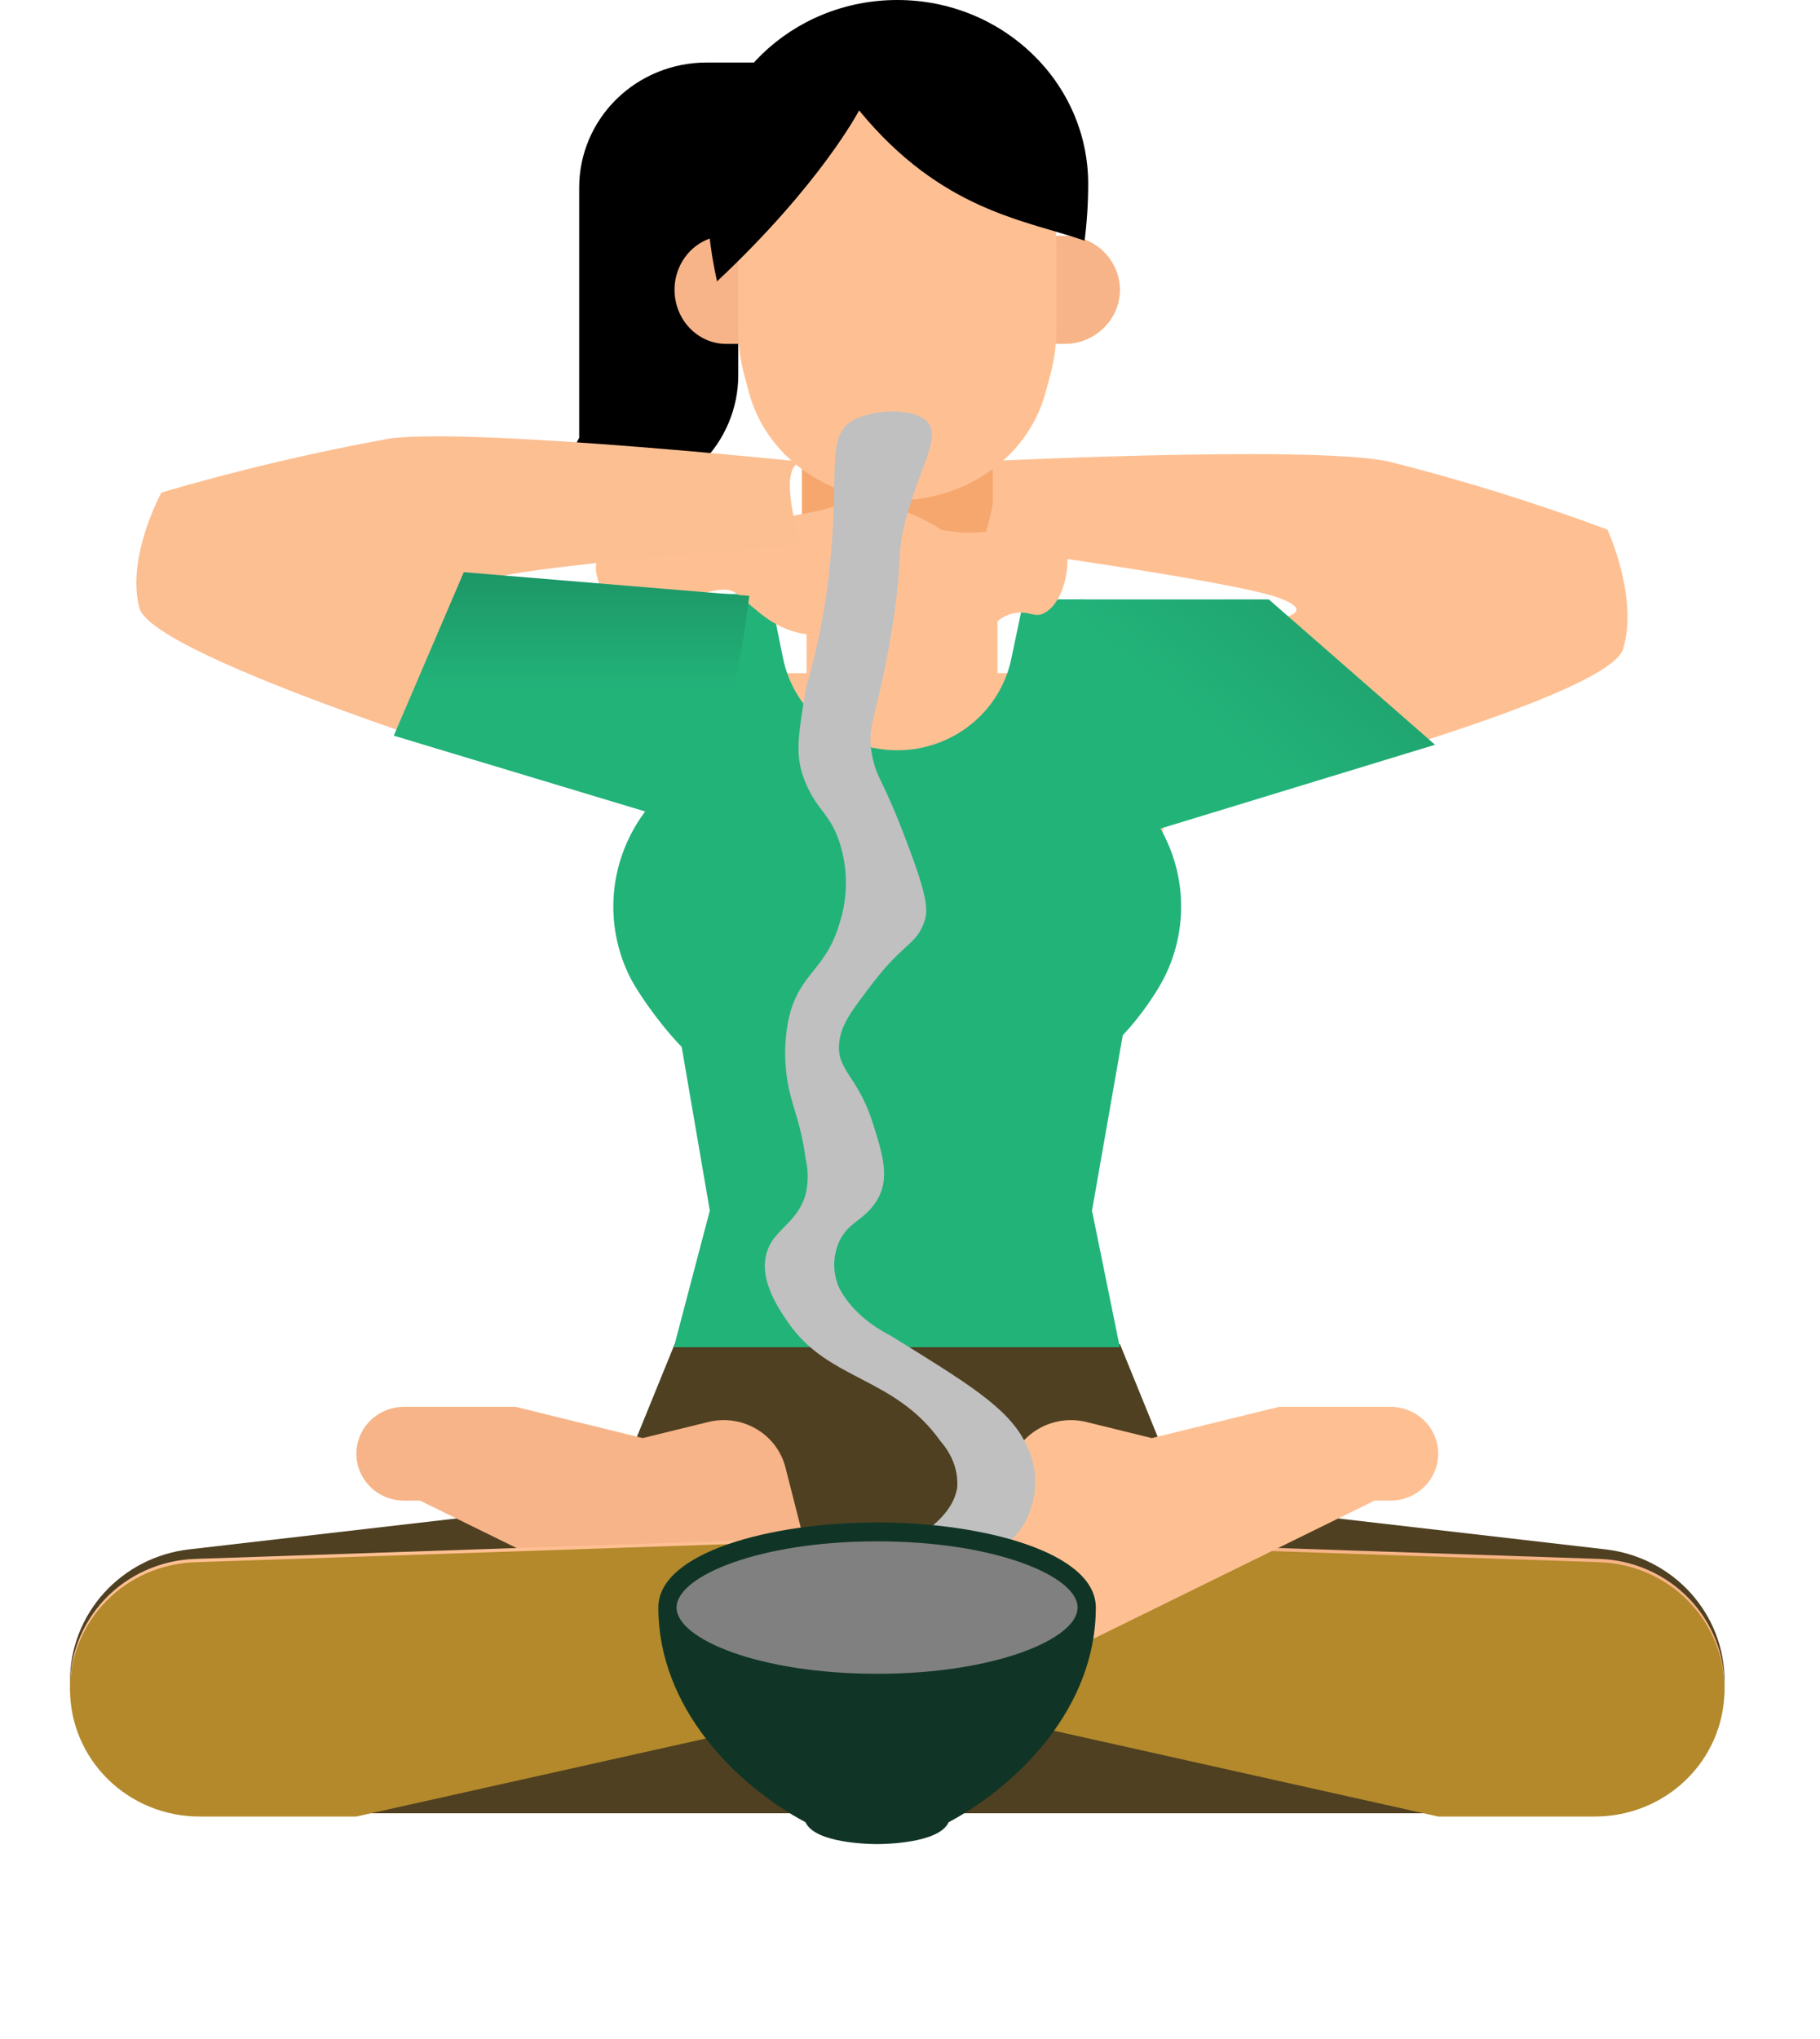 <svg width="100" height="112" viewBox="0 0 100 112" fill="none" xmlns="http://www.w3.org/2000/svg">
<path d="M33.571 27.476H30.074L31.823 24.042V10.304C31.823 8.482 32.559 6.735 33.871 5.447C35.182 4.159 36.961 3.435 38.816 3.435H45.808V8.587L40.564 10.304V20.607C40.564 22.429 39.827 24.176 38.516 25.464C37.204 26.752 35.425 27.476 33.571 27.476Z" fill="black"/>
<path d="M61.54 73.841L65.036 82.427L88.219 85.106C90.02 85.314 91.68 86.164 92.886 87.495C94.091 88.826 94.756 90.546 94.756 92.327C94.756 94.256 93.977 96.105 92.588 97.469C91.2 98.833 89.317 99.599 87.353 99.599H11.251C9.287 99.599 7.404 98.833 6.016 97.469C4.627 96.105 3.847 94.256 3.847 92.327C3.847 90.546 4.513 88.826 5.718 87.495C6.924 86.164 8.584 85.314 10.386 85.106L33.568 82.427L37.064 73.841H61.54Z" fill="#4F4021"/>
<path d="M62.017 55L60 66.5L61.527 74H37.025L39 66.5L37.025 55H62.017Z" fill="#22B379"/>
<path d="M19.582 79.851C19.582 80.189 19.649 80.525 19.781 80.837C19.913 81.15 20.106 81.434 20.349 81.674C20.593 81.913 20.882 82.103 21.201 82.232C21.519 82.361 21.86 82.427 22.205 82.427H23.079L40.561 91.013L54.597 94.147L79.023 99.599H87.644C89.508 99.598 91.298 98.878 92.627 97.594C93.956 96.309 94.719 94.564 94.751 92.733C94.784 90.901 94.082 89.131 92.799 87.802C91.515 86.474 89.752 85.694 87.888 85.63L56.225 84.556L44.058 84.144L43.157 80.607C42.932 79.723 42.359 78.964 41.564 78.495C40.769 78.027 39.817 77.887 38.918 78.108L35.316 78.993L28.323 77.275H22.205C21.509 77.275 20.842 77.547 20.35 78.03C19.858 78.513 19.582 79.168 19.582 79.851Z" fill="#F7B488"/>
<path d="M54.597 94.328L79.023 99.78H87.644C89.508 99.779 91.298 99.059 92.627 97.775C93.957 96.49 94.719 94.745 94.751 92.913C94.784 91.082 94.082 89.312 92.799 87.984C91.515 86.655 89.752 85.875 87.889 85.811L56.226 84.737L54.597 94.328Z" fill="#B3892B"/>
<path d="M3.852 92.862C3.987 96.645 7.248 99.599 11.101 99.599H19.582L44.007 94.147L58.044 91.013L75.526 82.427H76.4C77.096 82.427 77.763 82.156 78.254 81.673C78.746 81.189 79.022 80.534 79.022 79.851C79.022 79.168 78.746 78.513 78.254 78.03C77.763 77.547 77.096 77.275 76.4 77.275H70.281L63.288 78.993L59.687 78.108C58.788 77.888 57.836 78.027 57.041 78.496C56.246 78.964 55.673 79.724 55.448 80.607L54.547 84.144L42.379 84.556L10.716 85.63C9.782 85.661 8.863 85.873 8.012 86.254C7.161 86.634 6.395 87.176 5.757 87.848C5.12 88.52 4.623 89.308 4.296 90.169C3.969 91.029 3.818 91.944 3.852 92.862Z" fill="#FEC093"/>
<path d="M3.848 92.793C3.848 93.711 4.032 94.62 4.389 95.467C4.747 96.315 5.271 97.085 5.931 97.734C6.592 98.383 7.376 98.898 8.239 99.249C9.102 99.6 10.027 99.78 10.961 99.78H19.582L44.008 94.328L42.38 84.737L10.717 85.811C8.873 85.873 7.127 86.635 5.845 87.938C4.564 89.241 3.848 90.982 3.848 92.793Z" fill="#B3892B"/>
<g filter="url(#filter0_d)">
<path d="M40.823 50.147L35.578 44.995V32.975H44.319V20.954H54.809V32.975H64.739L63.55 44.995L58.305 50.147H40.823Z" fill="#FEC093"/>
</g>
<path d="M44.059 20.607V29.202C45.574 30.311 47.413 30.911 49.303 30.911C51.193 30.911 53.033 30.311 54.548 29.202V20.607H44.059Z" fill="#F5A76E"/>
<path d="M58.478 18.89H55.419V12.951H58.478C59.285 12.946 60.06 13.256 60.634 13.813C61.208 14.37 61.533 15.128 61.538 15.92C61.533 16.712 61.208 17.471 60.634 18.027C60.06 18.584 59.285 18.894 58.478 18.89Z" fill="#F7B488"/>
<path d="M39.904 12.951H42.745V18.89H39.904C38.335 18.89 37.063 17.56 37.063 15.92C37.063 14.28 38.335 12.951 39.904 12.951Z" fill="#F7B488"/>
<path d="M38 58C36.951 57.176 35.165 54.798 34.583 53.609C34.001 52.42 33.699 51.118 33.699 49.798C33.699 48.479 34.001 47.177 34.583 45.988C35.165 44.799 36.011 43.754 37.06 42.93L38.809 32.626H42.305L43.025 36.161C43.315 37.585 44.098 38.867 45.242 39.788C46.386 40.709 47.819 41.212 49.298 41.212C50.777 41.212 52.21 40.709 53.354 39.788C54.498 38.867 55.281 37.585 55.571 36.161L56.249 32.926H59.614L61.536 42.93C62.584 43.754 63.431 44.799 64.013 45.988C64.595 47.177 64.897 48.479 64.897 49.798C64.897 51.118 64.595 52.42 64.013 53.609C63.431 54.798 62.049 56.676 61 57.5L38 58Z" fill="#22B379"/>
<path d="M49.3 27.475C53.153 27.475 56.511 25.04 57.446 21.569L57.707 20.599C57.928 19.776 58.041 18.929 58.041 18.078V13.269C58.041 8.786 54.127 5.151 49.3 5.151C44.472 5.151 40.558 8.786 40.558 13.269V18.077C40.559 18.928 40.671 19.776 40.893 20.599L41.154 21.569C42.088 25.04 45.447 27.475 49.3 27.475Z" fill="#FEC093"/>
<path d="M47.203 6.065C47.203 6.065 45.105 10.108 39.397 15.455C39.008 13.698 38.812 11.906 38.811 10.108C38.811 4.526 43.508 0 49.301 0C55.094 0 59.791 4.526 59.791 10.108C59.79 11.149 59.724 12.188 59.593 13.22C56.361 12.089 51.756 11.607 47.203 6.065Z" fill="black"/>
<path d="M38.769 32.608C38.769 32.608 36.933 32.331 36.558 32.608C36.184 32.885 35.497 40.372 35.497 40.372L35.384 44.643L37.121 42.845L37.906 38.059L38.769 32.608Z" fill="#FEC093"/>
<g filter="url(#filter1_d)">
<path d="M55.684 29.688C54.482 29.953 54.391 30.968 53.181 31.585C52.105 32.044 50.919 32.044 49.844 31.585C48.609 31.177 48.865 30.514 48.982 29.973C49.099 29.433 49.635 29.517 49.844 28.739C50.002 28.179 49.06 27.259 48.175 26.842C46.757 26.187 44.838 26.538 44.004 27.79C43.47 28.625 43.587 29.612 43.17 29.688C42.753 29.763 42.444 29.251 42.336 28.739C42.06 27.401 43.921 25.969 44.004 25.893C45.055 25.106 46.065 25.001 49.01 24.945C52.188 24.945 51.968 25.372 53.987 25.23C57.641 24.993 57.9 24.965 58.158 25.23C59.118 26.179 58.595 29.09 57.352 29.688C56.801 29.963 56.551 29.507 55.684 29.688Z" fill="#FEC093"/>
</g>
<g filter="url(#filter2_d)">
<path d="M39.544 25.691C40.857 26.004 41.814 25.625 43.902 25.266C45.989 24.907 45.67 24.749 46.627 24.67C49.668 24.433 51.933 26.165 53.428 27.318C54.924 28.471 55.005 29.097 54.978 29.342C54.925 29.57 54.801 29.772 54.624 29.918C54.447 30.064 54.229 30.144 54.003 30.146C53.329 30.066 53.381 28.95 52.453 28.122C51.371 27.156 49.779 27.372 48.077 27.602C47.284 27.72 45.697 27.845 45.715 28.302C45.275 28.319 45.511 29.595 45.311 31.411C45.328 31.868 44.087 31.918 44.888 31.886C43.64 31.87 42.5 31.348 41.55 30.507C40.774 29.909 40.539 29.467 39.9 29.391C39.02 29.333 37.31 30.076 36.524 30.047C35.419 30.017 33.156 31.436 33.092 29.711C32.994 29.148 32.635 28.522 32.773 27.913C33.098 26.489 37.462 25.196 39.544 25.691Z" fill="#FEC093"/>
</g>
<path d="M64.312 34.13H61.732L61.654 44.9L66.893 43.964C66.893 43.964 88.323 38.457 89.183 35.647C90.043 32.837 88.323 29.091 88.323 29.091C84.37 27.619 80.35 26.369 76.279 25.344C71.763 24.408 52.596 25.419 53.912 25.344C55.632 25.26 53.912 30.027 53.912 30.027C53.912 30.027 67.676 31.901 70.257 32.837C72.838 33.774 69.474 34.13 69.474 34.13H64.312Z" fill="#FEC093"/>
<path d="M69.714 32.926H58.175L59.617 42.904L62.502 45.897L78.848 40.908L69.714 32.926Z" fill="url(#paint0_linear)"/>
<path d="M33.164 33.343L35.803 33.492L35.334 43.993L30.025 42.779C30.025 42.779 8.395 36.181 7.658 33.393C6.921 30.605 8.871 27.053 8.871 27.053C12.988 25.846 17.162 24.858 21.376 24.094C26.041 23.441 45.587 25.528 44.245 25.379C42.49 25.198 44.007 29.943 44.007 29.943C44.007 29.943 29.838 30.978 27.152 31.742C24.465 32.507 27.886 33.047 27.886 33.047L33.164 33.343Z" fill="#FCBF92"/>
<path d="M21.636 40.41L35.885 44.705L39.731 41.212L40.867 34.922L41.173 32.731L25.482 31.43L21.636 40.41Z" fill="url(#paint1_linear)"/>
<path d="M47.042 23C45.34 23.781 46.117 25.653 45.654 30.422C45.45 32.917 44.987 35.397 44.267 37.844C43.878 40.426 43.619 41.472 44.267 43.008C44.914 44.544 45.59 44.666 46.117 46.235C46.6 47.722 46.6 49.266 46.117 50.753C45.349 53.334 43.934 53.412 43.342 55.916C43.074 57.2 43.074 58.505 43.342 59.788C43.601 60.97 44.017 61.783 44.267 63.661C44.417 64.302 44.417 64.956 44.267 65.597C43.906 66.888 42.953 67.366 42.417 68.179C41.353 69.838 42.722 71.806 43.342 72.697C45.543 75.853 49.15 75.614 51.666 79.151C52.343 79.926 52.665 80.826 52.591 81.733C52.23 83.953 48.799 85.282 47.967 85.605C46.866 86.037 46.588 85.979 41.492 86.896C36.784 87.748 38.147 87.495 37.5 88.289C37.188 88.684 37.5 89.338 37.5 89.789C37.5 90.24 37.688 90.394 38 90.789C38.416 91.253 36.081 92.182 38.717 92.705C43.185 93.595 43.989 93.254 45.192 93.996C46.829 95.009 46.986 96.635 47.042 97.223C47.174 98.338 46.853 99.456 46.117 100.45C45.552 101.198 47 100.5 47 100.5L49.816 100.45C49.816 100.45 51.204 97.268 49.816 95.286C49.687 95.099 47.282 91.788 42.417 90.769C41.02 90.478 39.642 90.433 39.642 90.123C39.642 89.813 41.196 89.516 44.267 88.832C48.216 87.96 50.223 87.509 51.666 86.896C53.109 86.283 55.273 85.386 56.291 83.669C57.08 82.213 57.08 80.607 56.291 79.151C55.301 77.286 53.165 75.976 48.892 73.342C47.624 72.69 46.659 71.792 46.117 70.761C45.743 69.92 45.743 69.02 46.117 68.179C46.598 67.185 47.319 67.075 47.967 66.243C48.993 64.952 48.531 63.506 47.967 61.725C47.116 59.02 45.922 58.814 46.117 57.207C46.237 56.239 46.82 55.49 47.967 53.98C49.613 51.843 50.297 51.895 50.741 50.753C51.019 50.049 51.01 49.378 49.816 46.235C48.503 42.756 48.244 42.898 47.967 41.717C47.55 39.949 48.124 39.652 48.892 35.263C49.742 30.396 49.115 30.726 49.901 28.06C50.771 25.143 51.842 23.755 50.741 23C49.937 22.445 48.179 22.484 47.042 23Z" fill="#C0C0C0"/>
<path d="M48.5 84C43.87 84.049 38.5 84.5 36.875 87.994C37 91 42.351 93 47 93C53 93 59.5 90.5 60 88.156C60.5 85.811 53.382 83.949 48.5 84Z" fill="#808080"/>
<path d="M48.191 83.625C42.365 83.625 36.172 85.264 36.172 88.301C36.172 93.832 40.483 98.078 44.26 100.094C44.78 101.258 47.816 101.294 48.191 101.294C48.566 101.294 51.602 101.258 52.122 100.094C55.9 98.075 60.21 93.828 60.21 88.301C60.21 85.264 54.017 83.625 48.191 83.625ZM48.191 91.939C41.699 91.939 37.173 90.022 37.173 88.301C37.173 86.581 41.699 84.664 48.191 84.664C54.684 84.664 59.209 86.581 59.209 88.301C59.209 90.022 54.684 91.939 48.191 91.939Z" fill="#103526"/>
<defs>
<filter id="filter0_d" x="31.578" y="20.954" width="37.161" height="37.193" filterUnits="userSpaceOnUse" color-interpolation-filters="sRGB">
<feFlood flood-opacity="0" result="BackgroundImageFix"/>
<feColorMatrix in="SourceAlpha" type="matrix" values="0 0 0 0 0 0 0 0 0 0 0 0 0 0 0 0 0 0 127 0"/>
<feOffset dy="4"/>
<feGaussianBlur stdDeviation="2"/>
<feColorMatrix type="matrix" values="0 0 0 0 0 0 0 0 0 0 0 0 0 0 0 0 0 0 0.25 0"/>
<feBlend mode="normal" in2="BackgroundImageFix" result="effect1_dropShadow"/>
<feBlend mode="normal" in="SourceGraphic" in2="effect1_dropShadow" result="shape"/>
</filter>
<filter id="filter1_d" x="38.308" y="24.945" width="24.346" height="14.985" filterUnits="userSpaceOnUse" color-interpolation-filters="sRGB">
<feFlood flood-opacity="0" result="BackgroundImageFix"/>
<feColorMatrix in="SourceAlpha" type="matrix" values="0 0 0 0 0 0 0 0 0 0 0 0 0 0 0 0 0 0 127 0"/>
<feOffset dy="4"/>
<feGaussianBlur stdDeviation="2"/>
<feColorMatrix type="matrix" values="0 0 0 0 0 0 0 0 0 0 0 0 0 0 0 0 0 0 0.25 0"/>
<feBlend mode="normal" in2="BackgroundImageFix" result="effect1_dropShadow"/>
<feBlend mode="normal" in="SourceGraphic" in2="effect1_dropShadow" result="shape"/>
</filter>
<filter id="filter2_d" x="28.741" y="23.648" width="30.241" height="15.246" filterUnits="userSpaceOnUse" color-interpolation-filters="sRGB">
<feFlood flood-opacity="0" result="BackgroundImageFix"/>
<feColorMatrix in="SourceAlpha" type="matrix" values="0 0 0 0 0 0 0 0 0 0 0 0 0 0 0 0 0 0 127 0"/>
<feOffset dy="3"/>
<feGaussianBlur stdDeviation="2"/>
<feColorMatrix type="matrix" values="0 0 0 0 0 0 0 0 0 0 0 0 0 0 0 0 0 0 0.25 0"/>
<feBlend mode="normal" in2="BackgroundImageFix" result="effect1_dropShadow"/>
<feBlend mode="normal" in="SourceGraphic" in2="effect1_dropShadow" result="shape"/>
</filter>
<linearGradient id="paint0_linear" x1="68" y1="32" x2="54.5" y2="48.5" gradientUnits="userSpaceOnUse">
<stop stop-color="#20A671"/>
<stop offset="0.335" stop-color="#22B379"/>
<stop offset="0.608" stop-color="#22B379"/>
</linearGradient>
<linearGradient id="paint1_linear" x1="31.405" y1="31.43" x2="31.405" y2="44.705" gradientUnits="userSpaceOnUse">
<stop stop-color="#1D9666"/>
<stop offset="0.484" stop-color="#22B379"/>
</linearGradient>
</defs>
</svg>
